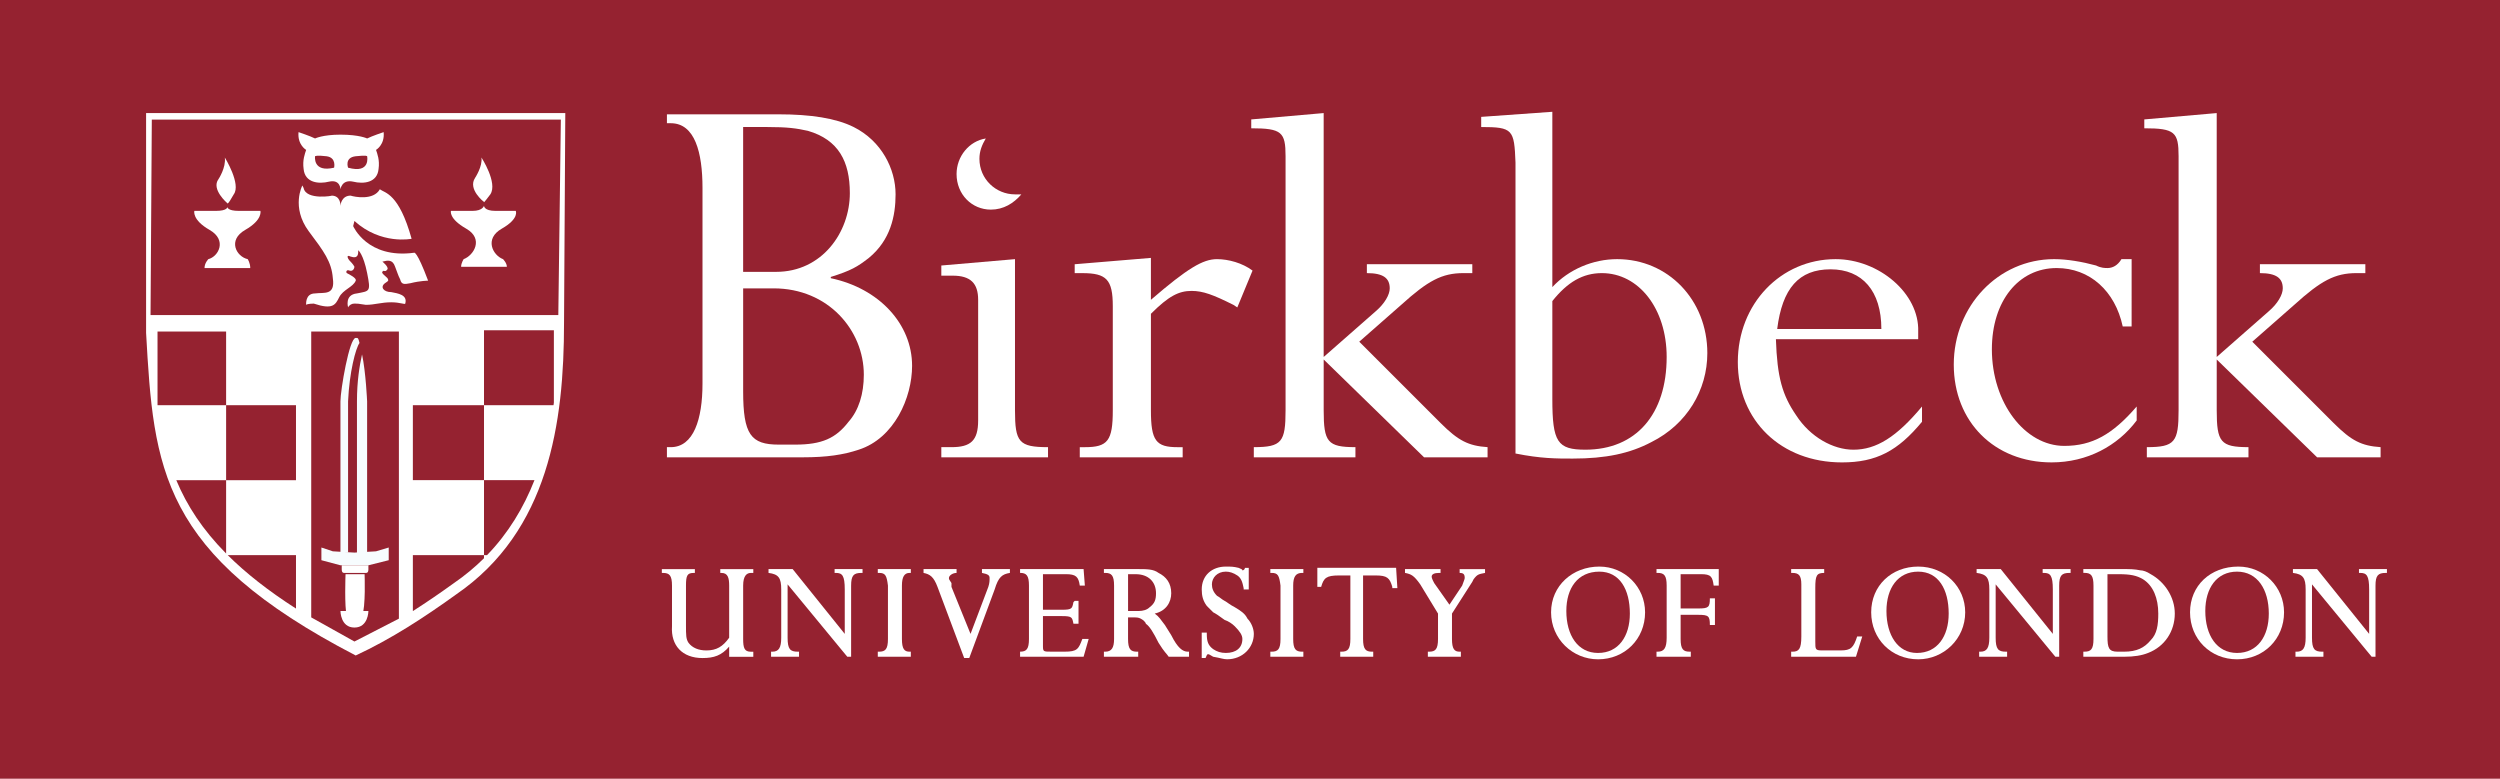 <?xml version="1.0" encoding="UTF-8"?>
<svg xmlns="http://www.w3.org/2000/svg" xmlns:xlink="http://www.w3.org/1999/xlink" version="1.1" id="Layer_1" width="175.748" height="54.743" viewBox="0 0 175.748 54.743" overflow="visible" xml:space="preserve">
<g>
	<polygon fill-rule="evenodd" clip-rule="evenodd" fill="#952230" points="0,0 175.748,0 175.748,54.743 0,54.743 0,0  "></polygon>
	<path fill-rule="evenodd" clip-rule="evenodd" fill="#FFFFFF" d="M52.242,19.111V8.93h1.697c1.429,0,2.054,0.089,2.857,0.268   c2.143,0.625,2.947,2.143,2.947,4.376c0,2.768-1.964,5.537-5.179,5.537H52.242L52.242,19.111z M46.884,32.149h9.555   c1.697,0,2.858-0.179,3.929-0.536c2.501-0.803,3.751-3.661,3.751-5.894c0-2.947-2.322-5.447-5.715-6.162v-0.089   c1.429-0.447,1.875-0.714,2.679-1.34c1.518-1.25,1.875-2.947,1.875-4.465c0-1.786-0.983-3.75-2.947-4.733   c-1.25-0.625-3.036-0.893-5.269-0.893h-7.858v0.625h0.268c1.697,0,2.233,2.054,2.233,4.554V26.97c0,2.5-0.625,4.465-2.233,4.465   h-0.268V32.149L46.884,32.149z M52.242,20.272h2.144c3.84,0,6.34,2.947,6.34,6.072c0,1.34-0.357,2.501-1.072,3.305   c-0.893,1.161-1.875,1.607-3.75,1.607h-1.161c-1.964,0-2.5-0.715-2.5-3.751V20.272L52.242,20.272z"></path>
	<path fill-rule="evenodd" clip-rule="evenodd" fill="#FFFFFF" d="M71.353,28.845c0,2.232,0.268,2.59,2.322,2.59v0.714h-7.501   v-0.714h0.714c1.34,0,1.875-0.447,1.875-1.876v-8.483c0-1.161-0.536-1.697-1.786-1.697h-0.803v-0.714l5.179-0.447V28.845   L71.353,28.845z"></path>
	<path fill-rule="evenodd" clip-rule="evenodd" fill="#FFFFFF" d="M80.909,21.076c2.59-2.232,3.661-2.858,4.644-2.858   c0.804,0,1.786,0.268,2.5,0.804l-1.071,2.59l-0.269-0.178c-1.428-0.715-2.143-0.983-2.947-0.983c-0.893,0-1.607,0.357-2.857,1.608   v6.787c0,2.143,0.357,2.59,1.875,2.59h0.357v0.714h-7.233v-0.714h0.357c1.607,0,1.964-0.447,1.964-2.59v-7.323   c0-1.875-0.447-2.322-2.143-2.322H75.55v-0.625l5.358-0.446V21.076L80.909,21.076z"></path>
	<path fill-rule="evenodd" clip-rule="evenodd" fill="#FFFFFF" d="M93.054,25.094l3.661-3.215c0.625-0.536,0.982-1.161,0.982-1.607   c0-0.714-0.446-1.072-1.607-1.072v-0.625h7.412V19.2h-0.625c-1.518,0-2.5,0.536-4.376,2.233l-2.947,2.589l5.716,5.715   c1.25,1.25,1.965,1.607,3.305,1.697v0.714h-4.466l-7.055-6.876v3.572c0,2.232,0.268,2.59,2.232,2.59v0.714h-7.144v-0.714   c1.964,0,2.232-0.357,2.232-2.59V10.984c0-1.697-0.269-1.965-2.412-1.965V8.395l5.091-0.446V25.094L93.054,25.094z"></path>
	<path fill-rule="evenodd" clip-rule="evenodd" fill="#FFFFFF" d="M109.128,21.165c1.072-1.34,2.144-1.965,3.483-1.965   c2.59,0,4.554,2.5,4.554,5.894c0,4.019-2.143,6.519-5.715,6.519c-1.965,0-2.322-0.535-2.322-3.571V21.165L109.128,21.165z    M109.128,7.859l-5.001,0.357V8.93c2.232,0,2.322,0.179,2.411,2.5v20.451c1.786,0.357,2.858,0.357,4.019,0.357   c2.322,0,4.02-0.357,5.537-1.161c2.501-1.25,3.93-3.661,3.93-6.251c0-3.75-2.769-6.608-6.341-6.608   c-1.696,0-3.394,0.715-4.555,1.965V7.859L109.128,7.859z"></path>
	<path fill-rule="evenodd" clip-rule="evenodd" fill="#FFFFFF" d="M124.935,23.13c0.357-2.858,1.519-4.197,3.751-4.197   s3.572,1.518,3.572,4.197H124.935L124.935,23.13z M134.848,23.844v-0.536c0.089-2.679-2.769-5.09-5.805-5.09   c-3.84,0-6.876,3.126-6.876,7.234c0,4.107,3.036,7.055,7.322,7.055c2.411,0,3.93-0.804,5.626-2.857v-1.072   c-1.786,2.144-3.215,3.036-4.822,3.036c-1.429,0-3.036-0.893-4.019-2.411c-0.982-1.428-1.34-2.679-1.429-5.357H134.848   L134.848,23.844z"></path>
	<path fill-rule="evenodd" clip-rule="evenodd" fill="#FFFFFF" d="M149.851,22.951h-0.625c-0.536-2.5-2.322-4.107-4.644-4.107   c-2.68,0-4.555,2.322-4.555,5.715c0,3.75,2.321,6.787,5.09,6.787c1.965,0,3.394-0.804,5.09-2.769v0.982   c-1.339,1.786-3.482,2.947-5.982,2.947c-4.019,0-6.877-2.857-6.877-6.876c0-4.108,3.126-7.413,7.056-7.413   c0.893,0,1.965,0.179,2.946,0.447c0.357,0.179,0.625,0.179,0.804,0.179c0.357,0,0.715-0.179,0.982-0.625h0.715V22.951   L149.851,22.951z"></path>
	<path fill-rule="evenodd" clip-rule="evenodd" fill="#FFFFFF" d="M155.834,25.094l3.661-3.215c0.625-0.536,0.982-1.161,0.982-1.607   c0-0.714-0.446-1.072-1.607-1.072v-0.625h7.412V19.2h-0.625c-1.519,0-2.501,0.536-4.376,2.233l-2.947,2.589l5.716,5.715   c1.25,1.25,1.965,1.607,3.304,1.697v0.714h-4.465l-7.055-6.876v3.572c0,2.232,0.268,2.59,2.232,2.59v0.714h-7.145v-0.714   c1.965,0,2.232-0.357,2.232-2.59V10.984c0-1.697-0.268-1.965-2.411-1.965V8.395l5.091-0.446V25.094L155.834,25.094z"></path>
	<path fill-rule="evenodd" clip-rule="evenodd" fill="#FFFFFF" d="M51.26,45.456c-0.536,0.625-1.071,0.804-1.875,0.804   c-1.429,0-2.233-0.894-2.144-2.232v-2.858c0-0.714-0.179-0.893-0.625-0.893h-0.089v-0.269h2.322v0.269H48.76   c-0.447,0-0.536,0.179-0.536,0.893v2.769c0,0.715,0,0.982,0.179,1.25c0.268,0.357,0.714,0.536,1.25,0.536   c0.714,0,1.161-0.268,1.607-0.894v-3.482v-0.179c0-0.535-0.089-0.893-0.536-0.893h-0.089v-0.269h2.322v0.269h-0.178   c-0.268,0-0.536,0.179-0.536,0.893v3.751c0,0.625,0.089,0.894,0.536,0.894h0.178v0.356H51.26V45.456L51.26,45.456z"></path>
	<path fill-rule="evenodd" clip-rule="evenodd" fill="#FFFFFF" d="M60.637,40.276h-0.089c-0.536,0-0.715,0.179-0.715,0.893v5.001   h-0.268l-4.197-5.09l0,0v3.75c0,0.805,0.178,0.983,0.714,0.983h0.089v0.356h-1.965v-0.356h0.089c0.446,0,0.625-0.269,0.625-0.983   v-3.393c0-0.804-0.179-1.072-0.893-1.161v-0.269h1.697l3.662,4.555l0,0v-3.125c0-0.982-0.179-1.161-0.625-1.161h-0.089v-0.269   h1.964V40.276L60.637,40.276z"></path>
	<path fill-rule="evenodd" clip-rule="evenodd" fill="#FFFFFF" d="M145.563,40.276h-0.089c-0.536,0-0.715,0.179-0.715,0.893v5.001   h-0.268l-4.197-5.09l0,0v3.75c0,0.805,0.179,0.983,0.715,0.983h0.089v0.356h-1.965v-0.356h0.09c0.446,0,0.625-0.269,0.625-0.983   v-3.393c0-0.804-0.179-1.072-0.894-1.161v-0.269h1.697l3.661,4.555l0,0v-3.125c0-0.982-0.179-1.161-0.625-1.161h-0.09v-0.269h1.965   V40.276L145.563,40.276z"></path>
	<path fill-rule="evenodd" clip-rule="evenodd" fill="#FFFFFF" d="M167.8,40.276h-0.089c-0.536,0-0.715,0.179-0.715,0.893v5.001   h-0.268l-4.197-5.09l0,0v3.75c0,0.805,0.179,0.983,0.715,0.983h0.089v0.356h-1.965v-0.356h0.09c0.446,0,0.625-0.269,0.625-0.983   v-3.393c0-0.804-0.179-1.072-0.894-1.161v-0.269h1.697l3.661,4.555l0,0v-3.125c0-0.982-0.179-1.161-0.625-1.161h-0.09v-0.269h1.965   V40.276L167.8,40.276z"></path>
	<path fill-rule="evenodd" clip-rule="evenodd" fill="#FFFFFF" d="M64.03,46.169h-2.322v-0.356h0.089   c0.446,0,0.625-0.179,0.625-0.894v-3.751c-0.089-0.714-0.179-0.893-0.625-0.893h-0.089v-0.269h2.322v0.269h-0.089   c-0.357,0-0.536,0.268-0.536,0.893v3.751c0,0.715,0.179,0.894,0.536,0.894h0.089V46.169L64.03,46.169z"></path>
	<path fill-rule="evenodd" clip-rule="evenodd" fill="#FFFFFF" d="M91.625,46.169h-2.322v-0.356h0.09   c0.446,0,0.625-0.179,0.625-0.894v-3.751c-0.09-0.714-0.179-0.893-0.625-0.893h-0.09v-0.269h2.322v0.269h-0.089   c-0.447,0-0.626,0.268-0.626,0.893v3.751c0,0.715,0.179,0.894,0.626,0.894h0.089V46.169L91.625,46.169z"></path>
	<path fill-rule="evenodd" clip-rule="evenodd" fill="#FFFFFF" d="M70.996,40.276c-0.536,0.089-0.804,0.268-1.072,1.161   l-1.786,4.822h-0.357l-1.875-5.001c-0.268-0.715-0.536-0.894-0.982-0.982v-0.269h2.322v0.269c-0.268,0-0.536,0.179-0.536,0.357   c0,0.089,0,0.089,0.178,0.357v0.268l1.34,3.304l1.25-3.304c0.089-0.268,0.089-0.446,0.089-0.625s-0.089-0.269-0.536-0.357v-0.269   h1.965V40.276L70.996,40.276z"></path>
	<path fill-rule="evenodd" clip-rule="evenodd" fill="#FFFFFF" d="M76.265,41.168h-0.357c-0.089-0.625-0.268-0.804-0.982-0.804   h-1.607v2.501h1.339c0.714,0,0.714-0.09,0.804-0.536c0,0,0,0,0.089-0.089h0.268v1.607h-0.357c-0.089-0.446-0.089-0.536-0.804-0.536   h-1.339v2.054c0,0.447,0,0.447,0.625,0.447h0.893c0.893,0,0.982-0.179,1.25-0.894h0.446l-0.357,1.25H71.71v-0.356l0,0   c0.446,0,0.625-0.179,0.625-0.894v-3.572v-0.179c0-0.714-0.179-0.893-0.625-0.893l0,0v-0.269h4.465L76.265,41.168L76.265,41.168z"></path>
	<path fill-rule="evenodd" clip-rule="evenodd" fill="#FFFFFF" d="M79.301,40.365h0.536c0.893,0,1.429,0.536,1.429,1.34   c0,0.446-0.089,0.714-0.446,0.982c-0.179,0.179-0.446,0.268-0.804,0.268h-0.714V40.365L79.301,40.365z M79.301,43.402h0.268   c0.357,0,0.447,0,0.625,0.089c0.179,0.089,0.357,0.268,0.357,0.357c0.268,0.179,0.536,0.625,0.893,1.339   c0.446,0.715,0.536,0.715,0.714,0.982h1.429v-0.356h-0.089c-0.357,0-0.714-0.269-1.161-1.161l-0.447-0.715   c-0.357-0.446-0.357-0.535-0.714-0.804c0.803-0.179,1.161-0.804,1.161-1.429c0-0.714-0.357-1.161-0.893-1.429   c-0.357-0.269-0.804-0.269-1.518-0.269h-2.322v0.269h0.089c0.447,0,0.625,0.179,0.625,0.893v3.751c0,0.625-0.179,0.894-0.625,0.894   h-0.089v0.356h2.411v-0.356h-0.089c-0.447,0-0.625-0.179-0.625-0.894V43.402L79.301,43.402z"></path>
	<path fill-rule="evenodd" clip-rule="evenodd" fill="#FFFFFF" d="M87.785,41.437h-0.357v-0.09   c-0.089-0.446-0.179-0.714-0.446-0.893c-0.269-0.179-0.536-0.269-0.804-0.269c-0.625,0-0.982,0.447-0.982,0.894   c0,0.268,0.089,0.536,0.357,0.804c0.179,0.089,0.357,0.268,0.536,0.357c0.179,0.089,0.357,0.268,0.714,0.446   c0.447,0.268,0.715,0.446,0.893,0.804c0.268,0.268,0.447,0.714,0.447,1.071c0,0.982-0.804,1.786-1.876,1.786   c-0.268,0-0.446-0.089-0.982-0.179c-0.179-0.089-0.268-0.179-0.357-0.179s-0.089,0.09-0.179,0.269H84.48v-1.786h0.357v0.089   c0,0.536,0.089,0.804,0.447,1.072c0.268,0.179,0.536,0.268,0.893,0.268c0.715,0,1.161-0.357,1.161-0.982   c0-0.268-0.179-0.536-0.536-0.893c-0.178-0.179-0.446-0.357-0.714-0.447c-0.357-0.268-0.625-0.446-0.803-0.535   c-0.089-0.09-0.268-0.269-0.447-0.447c-0.268-0.356-0.357-0.714-0.357-1.16c0-0.982,0.715-1.607,1.697-1.607   c0.357,0,0.536,0,0.893,0.089c0.179,0.089,0.268,0.089,0.268,0.179c0.089,0,0.179-0.09,0.179-0.179l0,0h0.268V41.437L87.785,41.437   z"></path>
	<path fill-rule="evenodd" clip-rule="evenodd" fill="#FFFFFF" d="M98.145,39.918l0.089,1.429h-0.357v-0.089   c-0.179-0.625-0.357-0.804-1.161-0.804h-0.893v4.465c0,0.715,0.179,0.894,0.625,0.894h0.089v0.356h-2.321v-0.356h0.089   c0.447,0,0.625-0.179,0.625-0.894v-4.465h-0.804c-0.893,0-1.071,0.179-1.25,0.804h-0.268v-1.34H98.145L98.145,39.918z"></path>
	<path fill-rule="evenodd" clip-rule="evenodd" fill="#FFFFFF" d="M104.396,40.276c-0.447,0.089-0.536,0.089-0.804,0.446   l-0.09,0.179l-1.429,2.232v1.786c0,0.715,0.179,0.894,0.536,0.894h0.089v0.356h-2.321v-0.356h0.089   c0.446,0,0.625-0.179,0.625-0.894v-1.786l-1.25-2.054c-0.446-0.625-0.625-0.715-1.071-0.804v-0.269h2.5v0.269h-0.089   c-0.357,0-0.536,0.089-0.536,0.268c0,0,0,0.09,0.089,0.269l0.09,0.179l1.071,1.518l0.894-1.34c0.089-0.268,0.179-0.446,0.179-0.535   c0-0.269-0.09-0.357-0.357-0.357v-0.269h1.786V40.276L104.396,40.276z"></path>
	<path fill-rule="evenodd" clip-rule="evenodd" fill="#FFFFFF" d="M112.433,40.186c1.429,0,2.144,1.251,2.144,2.947   c0,1.607-0.804,2.769-2.233,2.769c-1.429,0-2.232-1.25-2.232-2.947C110.11,41.347,110.914,40.186,112.433,40.186L112.433,40.186z    M112.433,39.83c-1.876,0-3.394,1.339-3.394,3.215c0,1.875,1.518,3.304,3.304,3.304c1.876,0,3.305-1.429,3.305-3.304   C115.647,41.258,114.219,39.83,112.433,39.83L112.433,39.83z"></path>
	<path fill-rule="evenodd" clip-rule="evenodd" fill="#FFFFFF" d="M134.848,40.186c1.429,0,2.143,1.251,2.143,2.947   c0,1.607-0.803,2.769-2.232,2.769c-1.339,0-2.143-1.25-2.143-2.947C132.615,41.347,133.419,40.186,134.848,40.186L134.848,40.186z    M134.848,39.83c-1.875,0-3.305,1.339-3.305,3.215c0,1.875,1.43,3.304,3.305,3.304c1.786,0,3.304-1.429,3.304-3.304   C138.151,41.258,136.723,39.83,134.848,39.83L134.848,39.83z"></path>
	<path fill-rule="evenodd" clip-rule="evenodd" fill="#FFFFFF" d="M157.263,40.186c1.429,0,2.232,1.251,2.232,2.947   c0,1.607-0.804,2.769-2.232,2.769s-2.232-1.25-2.232-2.947C155.03,41.347,155.834,40.186,157.263,40.186L157.263,40.186z    M157.352,39.83c-1.964,0-3.394,1.339-3.394,3.215c0,1.875,1.43,3.304,3.305,3.304s3.304-1.429,3.304-3.304   C160.566,41.258,159.138,39.83,157.352,39.83L157.352,39.83z"></path>
	<path fill-rule="evenodd" clip-rule="evenodd" fill="#FFFFFF" d="M120.827,41.168h-0.357c-0.089-0.625-0.179-0.804-0.894-0.804   h-1.429v2.411h1.251c0.714,0,0.804-0.089,0.804-0.714h0.357v1.875h-0.357c0-0.625-0.09-0.714-0.804-0.714h-1.251v1.696   c0,0.715,0.179,0.894,0.625,0.894h0.09v0.356h-2.411v-0.356h0.089c0.447,0,0.625-0.269,0.625-0.983v-3.661   c0-0.714-0.178-0.893-0.625-0.893h-0.089v-0.269h4.376V41.168L120.827,41.168z"></path>
	<path fill-rule="evenodd" clip-rule="evenodd" fill="#FFFFFF" d="M130.472,46.169h-4.555v-0.356h0.09   c0.446,0,0.625-0.179,0.625-1.072v-3.394V41.08c0-0.625-0.179-0.804-0.625-0.804h-0.09v-0.269h2.322v0.269l0,0   c-0.536,0-0.625,0.179-0.625,1.071v3.394v0.357c0,0.536,0,0.625,0.446,0.625h0.357h0.982c0.714,0,0.893-0.179,1.16-0.982h0.357   L130.472,46.169L130.472,46.169z"></path>
	<path fill-rule="evenodd" clip-rule="evenodd" fill="#FFFFFF" d="M148.153,40.365h0.804c0.804,0,1.25,0.09,1.697,0.357   c0.714,0.446,1.071,1.34,1.071,2.411c0,0.804-0.089,1.429-0.535,1.876c-0.447,0.535-0.983,0.804-1.876,0.804h-0.446   c-0.625,0-0.715-0.269-0.715-1.072V40.365L148.153,40.365z M146.457,46.169h2.857c0.715,0,1.251-0.089,1.697-0.268   c1.16-0.446,1.875-1.519,1.875-2.769c0-1.161-0.715-2.232-1.696-2.769c-0.269-0.179-0.536-0.268-0.715-0.268   c-0.446-0.09-0.715-0.09-1.429-0.09h-2.59v0.269h0.089c0.447,0,0.625,0.179,0.625,0.893v3.751c0,0.715-0.178,0.894-0.625,0.894   h-0.089V46.169L146.457,46.169z"></path>
	<path fill-rule="evenodd" clip-rule="evenodd" fill="#FFFFFF" d="M71.353,13.664c-1.339,0-2.5-1.072-2.5-2.5   c0-0.536,0.179-0.982,0.447-1.429l0,0c-1.161,0.179-2.054,1.25-2.054,2.501c0,1.429,1.072,2.5,2.411,2.5   c0.893,0,1.607-0.447,2.144-1.072H71.353L71.353,13.664z"></path>
	<path fill-rule="evenodd" clip-rule="evenodd" fill="#952230" d="M25.63,47.42c14.735-7.591,15.092-14.468,15.628-24.023V7.948   V6.341H8.663v1.607v15.449l0,0v0.089C9.198,32.953,9.556,39.83,24.291,47.42l0.625,0.356L25.63,47.42L25.63,47.42z"></path>
	<path fill-rule="evenodd" clip-rule="evenodd" fill="#FFFFFF" d="M10.27,7.948v15.449c0.536,9.555,0.982,15.539,14.735,22.683   c2.5-1.161,4.823-2.679,7.055-4.287c6.519-4.465,7.591-12.056,7.591-19.11L39.74,7.948H10.27L10.27,7.948z"></path>
	<polygon fill-rule="evenodd" clip-rule="evenodd" fill="#952230" points="39.249,22.147 39.427,8.409 10.672,8.409 10.583,22.147    39.249,22.147  "></polygon>
	<path fill-rule="evenodd" clip-rule="evenodd" fill="#FFFFFF" d="M17.593,18.843c0-0.357-0.179-0.625-0.179-0.625   c-0.803-0.179-1.429-1.339-0.178-2.054c1.25-0.714,1.071-1.339,1.071-1.339h-1.518c-0.804,0-0.804-0.268-0.804-0.268   s0,0.268-0.804,0.268h-1.518c0,0-0.179,0.625,1.072,1.339c1.25,0.715,0.625,1.875-0.089,2.054c0,0-0.268,0.268-0.268,0.625H17.593   L17.593,18.843z"></path>
	<path fill-rule="evenodd" clip-rule="evenodd" fill="#FFFFFF" d="M15.985,14.289c0,0-1.161-0.982-0.625-1.697   c0,0,0.536-0.804,0.446-1.518c0,0,1.161,1.875,0.625,2.59C15.985,14.467,15.985,14.289,15.985,14.289L15.985,14.289z"></path>
	<path fill-rule="evenodd" clip-rule="evenodd" fill="#FFFFFF" d="M35.632,18.754c0-0.268-0.268-0.536-0.268-0.536   c-0.714-0.268-1.34-1.429-0.089-2.143s0.982-1.25,0.982-1.25h-1.429c-0.804,0-0.804-0.357-0.804-0.357s-0.089,0.357-0.804,0.357   h-1.518c0,0-0.179,0.536,1.072,1.25c1.25,0.714,0.536,1.875-0.179,2.143c0,0-0.179,0.268-0.179,0.536H35.632L35.632,18.754z"></path>
	<path fill-rule="evenodd" clip-rule="evenodd" fill="#FFFFFF" d="M34.024,14.199c0,0-1.161-0.893-0.625-1.697   c0,0,0.536-0.804,0.446-1.429c0,0,1.161,1.786,0.625,2.59C33.935,14.378,34.024,14.199,34.024,14.199L34.024,14.199z"></path>
	<path fill-rule="evenodd" clip-rule="evenodd" fill="#FFFFFF" d="M26.97,9.288c0,0-0.804,0.268-1.161,0.446   c0,0-0.536-0.268-1.875-0.268c-1.25,0-1.786,0.268-1.786,0.268c-0.357-0.178-1.161-0.446-1.161-0.446   c-0.089,0.893,0.536,1.25,0.536,1.25c-0.089,0.268-0.268,0.714-0.179,1.339c0.089,0.982,1.071,1.072,1.786,0.893   c0.804-0.179,0.804,0.536,0.804,0.536s0.089-0.714,0.893-0.536c0.715,0.179,1.697,0.089,1.786-0.893   c0.089-0.625-0.089-1.072-0.179-1.339C26.434,10.538,27.059,10.181,26.97,9.288L26.97,9.288z M23.487,11.788   c-1.518,0.357-1.339-0.804-1.339-0.804s0.089-0.089,0.803,0C23.666,11.074,23.487,11.788,23.487,11.788L23.487,11.788z    M24.469,11.788c0,0-0.268-0.714,0.536-0.804s0.804,0,0.804,0S26.077,12.235,24.469,11.788L24.469,11.788z"></path>
	<path fill-rule="evenodd" clip-rule="evenodd" fill="#FFFFFF" d="M26.702,13.306c-0.446,0.804-1.786,0.536-2.054,0.446   c-0.625,0-0.714,0.625-0.714,0.715c0-0.089,0-0.715-0.625-0.715c0.178,0-1.786,0.357-1.965-0.536l-0.089-0.178   c0,0-0.804,1.518,0.446,3.214c1.072,1.429,1.608,2.144,1.697,3.305c0.179,1.25-0.625,0.982-1.25,1.071   c-0.714,0-0.625,0.804-0.625,0.804c0.089-0.089,0.536-0.089,0.536-0.089c1.339,0.446,1.518,0.089,1.786-0.447   c0.268-0.536,0.982-0.714,1.161-1.161c0.089-0.178-0.446-0.446-0.625-0.536c-0.089-0.089,0-0.268,0.179-0.179   c0.268,0.089,0.357-0.178,0.357-0.268c-0.089-0.179-0.268-0.357-0.357-0.447s-0.268-0.446,0.089-0.268   c0.536,0.179,0.536-0.178,0.536-0.446c0,0,0.357,0.268,0.625,1.607c0.268,1.339,0.179,1.25-0.714,1.429   c-0.893,0.089-0.625,0.982-0.625,0.982c0.089-0.178,0.268-0.268,0.446-0.268s0.268,0,0.804,0.089c0.625,0,1.071-0.179,1.786-0.179   c0.625,0,0.982,0.179,0.982,0.089c0.179-0.625-0.536-0.715-0.982-0.804c-0.536,0-0.804-0.357-0.446-0.625   c0.268-0.179,0.268-0.179,0.178-0.357c-0.178-0.179-0.446-0.357-0.357-0.447c0.089-0.178,0.179,0.089,0.357-0.178   c0.089-0.179-0.357-0.536-0.357-0.536c0.357-0.089,0.714-0.179,0.893,0.357c0.179,0.446,0.179,0.536,0.357,0.893   c0.089,0.357,0.268,0.357,0.714,0.268c0.714-0.179,1.25-0.179,1.25-0.179c-0.804-2.143-0.982-1.964-0.982-1.964   c-3.304,0.446-4.287-1.875-4.287-1.875l0.089-0.357c1.875,1.697,4.019,1.25,4.019,1.25C28.042,13.574,27.059,13.574,26.702,13.306   L26.702,13.306z"></path>
	<polygon fill-rule="evenodd" clip-rule="evenodd" fill="#952230" points="24.916,45.098 28.042,43.491 28.042,23.308    21.879,23.308 21.879,43.402 24.916,45.098  "></polygon>
	<path fill-rule="evenodd" clip-rule="evenodd" fill="#F7FCFE" d="M25.094,39.026V28.219c0-1.428,0.179-2.5,0.357-3.304   c0.268,1.25,0.357,3.304,0.357,3.304v10.807H25.094L25.094,39.026z"></path>
	<path fill-rule="evenodd" clip-rule="evenodd" fill="#F7FCFE" d="M25.273,24.112c-0.268,0.357-0.714,2.054-0.804,4.107v10.628   h-0.536c0,0,0-9.823,0-10.628c0-0.803,0.625-4.464,1.071-4.464C25.184,23.755,25.184,23.755,25.273,24.112L25.273,24.112z"></path>
	<polygon fill-rule="evenodd" clip-rule="evenodd" fill="#F7FCFE" points="26.434,38.757 24.916,38.847 23.397,38.757 22.594,38.49    22.594,39.382 23.934,39.74 25.898,39.74 27.327,39.382 27.327,38.49 26.434,38.757  "></polygon>
	<path fill-rule="evenodd" clip-rule="evenodd" fill="#FFFFFF" d="M25.898,39.74c0,0.09,0,0.268,0,0.268c0,0.09,0,0.269-0.178,0.269   c-0.268,0-0.804,0-0.804,0s-0.446,0-0.714,0c-0.179,0-0.179-0.179-0.179-0.269c0,0,0-0.178,0-0.268H25.898L25.898,39.74z"></path>
	<path fill-rule="evenodd" clip-rule="evenodd" fill="#FFFFFF" d="M24.916,44.116c0.982,0,0.982-1.161,0.982-1.161h-1.964   C23.934,42.955,23.934,44.116,24.916,44.116L24.916,44.116L24.916,44.116z"></path>
	<path fill-rule="evenodd" clip-rule="evenodd" fill="#FFFFFF" d="M25.452,43.312c0.268-0.625,0.179-2.947,0.179-2.947h-1.34   c0,0-0.089,2.322,0.089,2.947H25.452L25.452,43.312z"></path>
	<path fill-rule="evenodd" clip-rule="evenodd" fill="#952230" d="M16.01,39.026h4.798v3.756   C18.838,41.519,17.267,40.277,16.01,39.026L16.01,39.026z M12.393,33.756h3.503v-5.269h-4.822v-5.18h4.822v5.18h4.912v5.269h-4.912   v5.155C14.238,37.236,13.139,35.542,12.393,33.756L12.393,33.756z M29.023,42.959c0.975-0.621,1.928-1.277,2.864-1.951   c0.792-0.543,1.501-1.134,2.137-1.764v-0.219h0.216c1.504-1.556,2.576-3.345,3.333-5.27h-3.548v-5.269h4.887   c0.008-0.06,0.017-0.119,0.025-0.179v-5.09h-4.912v5.269h-5.001v5.269h5.001v5.27h-5.001V42.959L29.023,42.959z"></path>
</g>
</svg>
